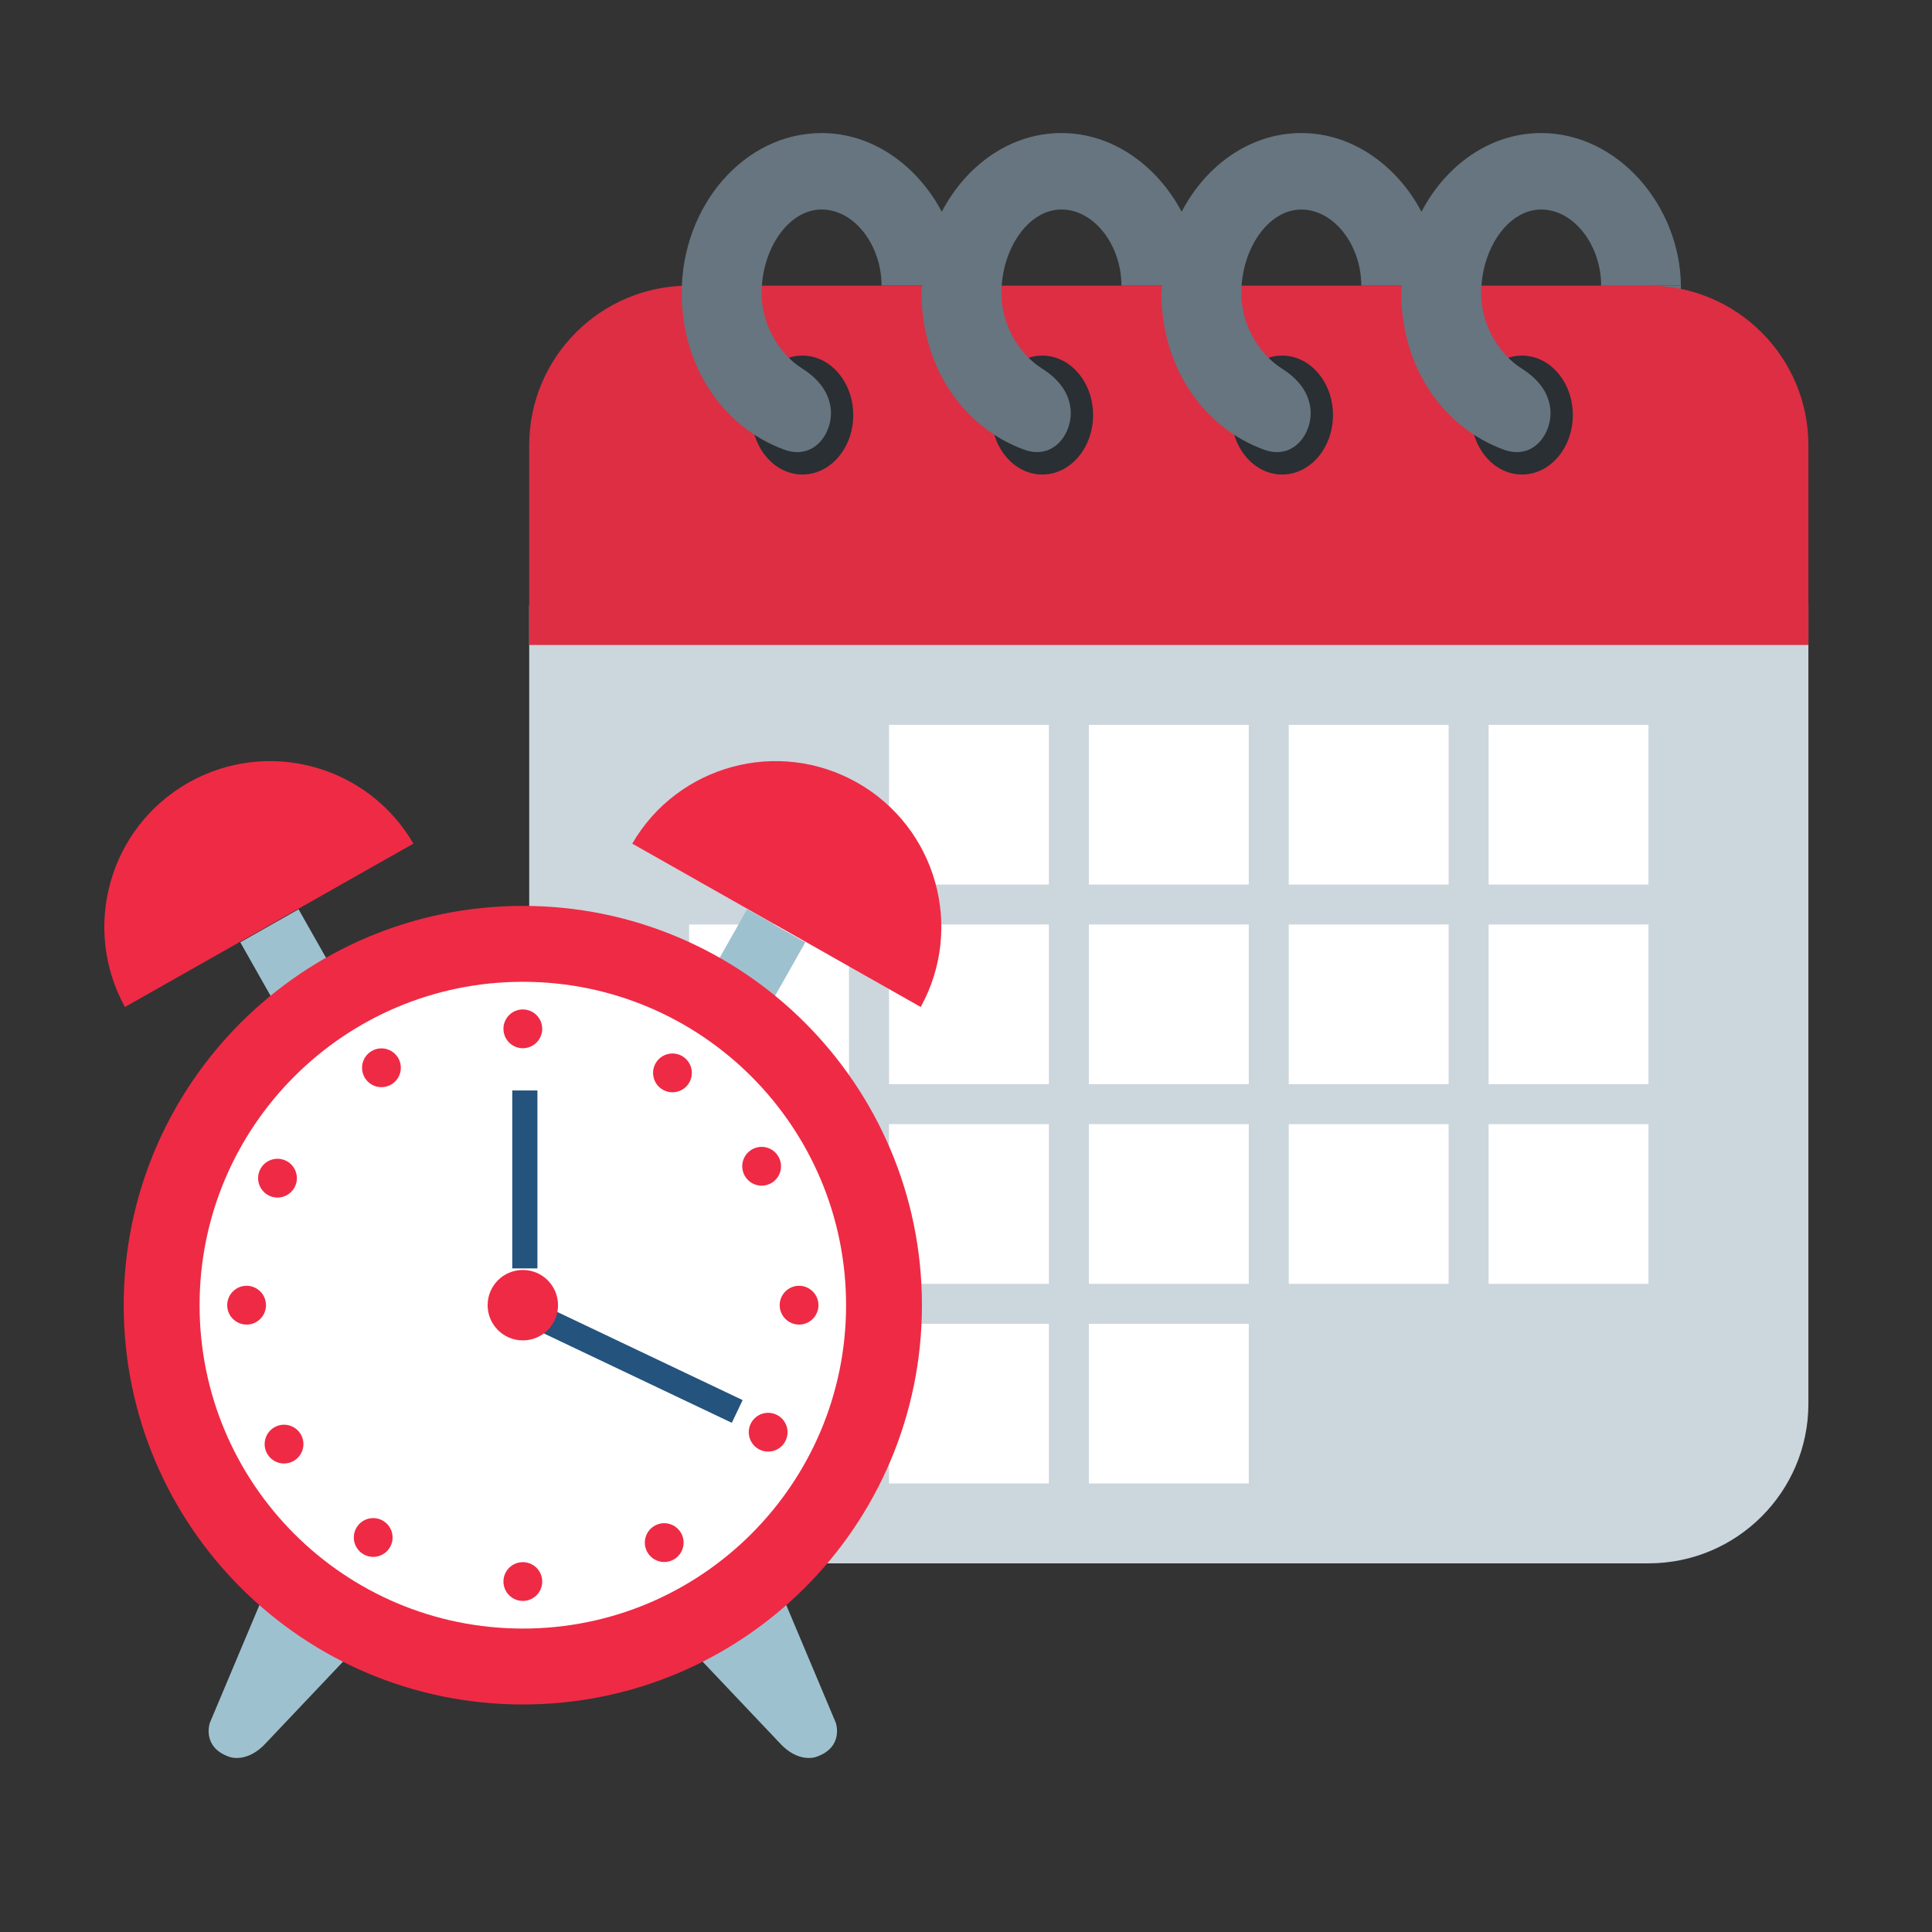 <svg xmlns="http://www.w3.org/2000/svg" xmlns:xlink="http://www.w3.org/1999/xlink" width="1024" viewBox="0 0 768 768" height="1024" preserveAspectRatio="xMidYMid meet"><rect x="0" y="0" width="768" height="768" fill="#333333" stroke="none"/><defs><clipPath id="542c3e33df"><path d="M 210.367 240 L 718.867 240 L 718.867 622 L 210.367 622 Z M 210.367 240 " clip-rule="nonzero"></path></clipPath><clipPath id="9fb35ee0ef"><path d="M 210.367 113 L 718.867 113 L 718.867 257 L 210.367 257 Z M 210.367 113 " clip-rule="nonzero"></path></clipPath><clipPath id="476f59bc5f"><path d="M 66 380 L 383.809 380 L 383.809 701.391 L 66 701.391 Z M 66 380 " clip-rule="nonzero"></path></clipPath></defs><path fill="#66757f" d="M 636.477 113.535 L 668.191 113.535 L 668.191 129.406 L 636.477 129.406 Z M 636.477 113.535 " fill-opacity="1" fill-rule="nonzero"></path><g clip-path="url(#542c3e33df)"><path fill="#ccd6dd" d="M 210.367 240.516 L 210.367 557.965 C 210.367 593.027 238.828 621.457 273.93 621.457 L 655.305 621.457 C 690.406 621.457 718.867 593.027 718.867 557.965 L 718.867 240.516 Z M 210.367 240.516 " fill-opacity="1" fill-rule="nonzero"></path></g><g clip-path="url(#9fb35ee0ef)"><path fill="#dd2e44" d="M 655.305 113.535 L 273.93 113.535 C 238.828 113.535 210.367 141.961 210.367 177.023 L 210.367 256.387 L 718.867 256.387 L 718.867 177.023 C 718.867 141.961 690.406 113.535 655.305 113.535 Z M 655.305 113.535 " fill-opacity="1" fill-rule="nonzero"></path></g><path fill="#292f33" d="M 318.996 188.629 C 307.84 188.629 298.801 178.059 298.801 164.992 C 298.801 151.945 307.84 141.359 318.996 141.359 C 330.137 141.359 339.176 151.945 339.176 164.992 C 339.176 178.043 330.137 188.629 318.996 188.629 Z M 414.34 188.629 C 403.184 188.629 394.145 178.059 394.145 164.992 C 394.145 151.945 403.184 141.359 414.34 141.359 C 425.48 141.359 434.52 151.945 434.52 164.992 C 434.52 178.043 425.48 188.629 414.34 188.629 Z M 509.684 188.629 C 498.527 188.629 489.488 178.059 489.488 164.992 C 489.488 151.945 498.527 141.359 509.684 141.359 C 520.824 141.359 529.879 151.945 529.879 164.992 C 529.863 178.043 520.824 188.629 509.684 188.629 Z M 605.027 188.629 C 593.871 188.629 584.832 178.059 584.832 164.992 C 584.832 151.945 593.871 141.359 605.027 141.359 C 616.168 141.359 625.223 151.945 625.223 164.992 C 625.207 178.043 616.168 188.629 605.027 188.629 Z M 605.027 188.629 " fill-opacity="1" fill-rule="nonzero"></path><path fill="#66757f" d="M 612.641 52.887 C 592.348 52.887 574.773 65.617 565.062 84.156 C 555.434 66.012 537.777 52.887 517.297 52.887 C 497.004 52.887 479.43 65.617 469.719 84.156 C 460.09 66.012 442.434 52.887 421.953 52.887 C 401.66 52.887 384.086 65.617 374.375 84.156 C 364.746 66.012 347.09 52.887 326.609 52.887 C 295.875 52.887 270.992 81.758 270.992 116.457 C 270.992 145.883 287.598 169.961 311.812 178.77 C 323.875 183.137 331.266 171.676 330.23 162.484 C 329.355 154.867 324.289 149.898 318.648 146.328 C 310.941 141.453 302.758 130.328 302.758 116.535 C 302.758 99.012 313.418 83.281 326.594 83.281 C 339.766 83.281 350.43 97.648 350.43 113.52 L 366.574 113.52 C 366.523 114.504 366.32 115.441 366.32 116.441 C 366.32 145.867 382.926 169.945 407.141 178.754 C 419.203 183.121 426.59 171.66 425.559 162.469 C 424.684 154.867 419.617 149.898 413.973 146.328 C 406.27 141.453 398.082 130.328 398.082 116.535 C 398.082 99.012 408.746 83.281 421.918 83.281 C 435.094 83.281 445.789 97.664 445.789 113.535 L 461.934 113.535 C 461.887 114.52 461.68 115.457 461.68 116.457 C 461.68 145.883 478.285 169.961 502.5 178.77 C 514.562 183.137 521.953 171.676 520.918 162.484 C 520.043 154.883 514.977 149.914 509.336 146.344 C 501.629 141.473 493.445 130.344 493.445 116.551 C 493.445 99.027 504.105 83.297 517.281 83.297 C 530.453 83.297 541.133 97.664 541.133 113.535 L 557.277 113.535 C 557.23 114.52 557.023 115.457 557.023 116.457 C 557.023 145.883 573.629 169.961 597.844 178.77 C 609.906 183.137 617.297 171.676 616.262 162.484 C 615.387 154.883 610.32 149.914 604.68 146.344 C 596.973 141.473 588.789 130.344 588.789 116.551 C 588.789 99.027 599.449 83.297 612.625 83.297 C 625.797 83.297 636.477 97.664 636.477 113.535 L 668.191 113.535 C 667.859 81.789 643.148 52.887 612.641 52.887 Z M 612.641 52.887 " fill-opacity="1" fill-rule="nonzero"></path><path fill="#ffffff" d="M 353.383 288.133 L 416.945 288.133 L 416.945 351.621 L 353.383 351.621 Z M 432.836 288.133 L 496.398 288.133 L 496.398 351.621 L 432.836 351.621 Z M 512.289 288.133 L 575.852 288.133 L 575.852 351.621 L 512.289 351.621 Z M 591.742 288.133 L 655.305 288.133 L 655.305 351.621 L 591.742 351.621 Z M 273.93 367.496 L 337.492 367.496 L 337.492 430.984 L 273.93 430.984 Z M 353.383 367.496 L 416.945 367.496 L 416.945 430.984 L 353.383 430.984 Z M 432.836 367.496 L 496.398 367.496 L 496.398 430.984 L 432.836 430.984 Z M 512.289 367.496 L 575.852 367.496 L 575.852 430.984 L 512.289 430.984 Z M 591.742 367.496 L 655.305 367.496 L 655.305 430.984 L 591.742 430.984 Z M 273.93 446.859 L 337.492 446.859 L 337.492 510.348 L 273.93 510.348 Z M 353.383 446.859 L 416.945 446.859 L 416.945 510.348 L 353.383 510.348 Z M 432.836 446.859 L 496.398 446.859 L 496.398 510.348 L 432.836 510.348 Z M 512.289 446.859 L 575.852 446.859 L 575.852 510.348 L 512.289 510.348 Z M 591.742 446.859 L 655.305 446.859 L 655.305 510.348 L 591.742 510.348 Z M 273.93 526.219 L 337.492 526.219 L 337.492 589.711 L 273.93 589.711 Z M 353.383 526.219 L 416.945 526.219 L 416.945 589.711 L 353.383 589.711 Z M 432.836 526.219 L 496.398 526.219 L 496.398 589.711 L 432.836 589.711 Z M 432.836 526.219 " fill-opacity="1" fill-rule="nonzero"></path><path fill="#9ec1cf" d="M 308.613 628.688 L 332.258 684.863 C 332.258 684.863 335.602 694.504 324.543 698.359 C 324.543 698.359 317.395 701.246 309.668 692.578 L 270.863 651.625 L 308.613 628.688 " fill-opacity="1" fill-rule="nonzero"></path><path fill="#9ec1cf" d="M 107.059 628.688 L 83.414 684.863 C 83.414 684.863 80.062 694.504 91.117 698.359 C 91.117 698.359 98.27 701.246 106.004 692.578 L 144.797 651.625 L 107.059 628.688 " fill-opacity="1" fill-rule="nonzero"></path><path fill="#9ec1cf" d="M 274.133 401.836 L 297.293 414.957 L 320.141 374.578 L 296.973 361.465 L 274.133 401.836 " fill-opacity="1" fill-rule="nonzero"></path><path fill="#ef2a45" d="M 251.332 335.355 C 269.445 304.18 309.309 293.305 340.758 311.117 C 372.203 328.926 383.402 368.711 366.004 400.297 L 251.332 335.355 " fill-opacity="1" fill-rule="nonzero"></path><path fill="#9ec1cf" d="M 141.539 401.836 L 118.371 414.957 L 95.523 374.578 L 118.691 361.465 L 141.539 401.836 " fill-opacity="1" fill-rule="nonzero"></path><path fill="#ef2a45" d="M 164.332 335.355 C 146.219 304.18 106.363 293.305 74.906 311.117 C 43.457 328.926 32.27 368.711 49.664 400.297 L 164.332 335.355 " fill-opacity="1" fill-rule="nonzero"></path><path fill="#ef2a45" d="M 366.488 518.836 C 366.488 606.496 295.461 677.555 207.836 677.555 C 120.203 677.555 49.176 606.496 49.176 518.836 C 49.176 431.168 120.203 360.105 207.836 360.105 C 295.461 360.105 366.488 431.168 366.488 518.836 " fill-opacity="1" fill-rule="nonzero"></path><path fill="#ffffff" d="M 336.328 518.836 C 336.328 589.824 278.797 647.379 207.836 647.379 C 136.867 647.379 79.336 589.824 79.336 518.836 C 79.336 447.836 136.867 390.281 207.836 390.281 C 278.797 390.281 336.328 447.836 336.328 518.836 " fill-opacity="1" fill-rule="nonzero"></path><path stroke-linecap="butt" transform="matrix(0.2, 0, 0, -0.2, -216.566, 925.261)" fill="none" stroke-linejoin="miter" d="M 2126.017 2458.922 L 2126.017 2105.239 " stroke="#24537d" stroke-width="50" stroke-opacity="1" stroke-miterlimit="10"></path><g clip-path="url(#476f59bc5f)"><path stroke-linecap="butt" transform="matrix(0.2, 0, 0, -0.2, -216.566, 925.261)" fill="none" stroke-linejoin="miter" d="M 2126.017 2021.639 L 2548.122 1820.915 " stroke="#24537d" stroke-width="50" stroke-opacity="1" stroke-miterlimit="10"></path></g><path fill="#ef2a45" d="M 221.824 518.836 C 221.824 526.566 215.562 532.828 207.836 532.828 C 200.109 532.828 193.84 526.566 193.84 518.836 C 193.84 511.102 200.109 504.832 207.836 504.832 C 215.562 504.832 221.824 511.102 221.824 518.836 " fill-opacity="1" fill-rule="nonzero"></path><path fill="#ef2a45" d="M 215.539 628.688 C 215.539 632.941 212.086 636.395 207.836 636.395 C 203.578 636.395 200.125 632.941 200.125 628.688 C 200.125 624.43 203.578 620.98 207.836 620.98 C 212.086 620.98 215.539 624.43 215.539 628.688 " fill-opacity="1" fill-rule="nonzero"></path><path fill="#ef2a45" d="M 215.539 408.973 C 215.539 413.23 212.086 416.688 207.836 416.688 C 203.578 416.688 200.125 413.23 200.125 408.973 C 200.125 404.723 203.578 401.266 207.836 401.266 C 212.086 401.266 215.539 404.723 215.539 408.973 " fill-opacity="1" fill-rule="nonzero"></path><path fill="#ef2a45" d="M 98.02 526.543 C 93.77 526.543 90.316 523.086 90.316 518.836 C 90.316 514.574 93.77 511.117 98.02 511.117 C 102.277 511.117 105.73 514.574 105.73 518.836 C 105.73 523.086 102.277 526.543 98.02 526.543 " fill-opacity="1" fill-rule="nonzero"></path><path fill="#ef2a45" d="M 317.645 526.543 C 313.387 526.543 309.941 523.086 309.941 518.836 C 309.941 514.574 313.387 511.117 317.645 511.117 C 321.895 511.117 325.348 514.574 325.348 518.836 C 325.348 523.086 321.895 526.543 317.645 526.543 " fill-opacity="1" fill-rule="nonzero"></path><path fill="#ef2a45" d="M 154.836 615.348 C 152.527 618.93 147.754 619.957 144.184 617.656 C 140.602 615.348 139.566 610.582 141.875 607 C 144.184 603.422 148.945 602.391 152.527 604.699 C 156.105 607 157.133 611.777 154.836 615.348 " fill-opacity="1" fill-rule="nonzero"></path><path fill="#ef2a45" d="M 273.789 430.668 C 271.488 434.238 266.715 435.277 263.137 432.969 C 259.566 430.66 258.527 425.895 260.836 422.312 C 263.145 418.73 267.91 417.703 271.488 420.004 C 275.059 422.312 276.098 427.086 273.789 430.668 " fill-opacity="1" fill-rule="nonzero"></path><path fill="#ef2a45" d="M 116.781 580.719 C 113.102 582.855 108.383 581.609 106.246 577.934 C 104.109 574.254 105.355 569.531 109.031 567.395 C 112.711 565.25 117.43 566.5 119.566 570.18 C 121.711 573.863 120.461 578.582 116.781 580.719 " fill-opacity="1" fill-rule="nonzero"></path><path fill="#ef2a45" d="M 306.633 470.273 C 302.953 472.41 298.234 471.164 296.098 467.48 C 293.953 463.805 295.211 459.086 298.883 456.941 C 302.562 454.805 307.281 456.051 309.418 459.734 C 311.562 463.414 310.312 468.137 306.633 470.273 " fill-opacity="1" fill-rule="nonzero"></path><path fill="#ef2a45" d="M 106.77 475.188 C 102.988 473.23 101.512 468.57 103.461 464.797 C 105.418 461.012 110.074 459.539 113.848 461.488 C 117.633 463.445 119.105 468.098 117.156 471.879 C 115.199 475.664 110.543 477.137 106.77 475.188 " fill-opacity="1" fill-rule="nonzero"></path><path fill="#ef2a45" d="M 301.812 576.172 C 298.031 574.215 296.559 569.562 298.508 565.781 C 300.465 561.996 305.121 560.523 308.895 562.48 C 312.676 564.43 314.156 569.09 312.199 572.863 C 310.242 576.648 305.598 578.129 301.812 576.172 " fill-opacity="1" fill-rule="nonzero"></path><path fill="#ef2a45" d="M 145.008 428.406 C 142.824 424.746 144.027 420.012 147.684 417.836 C 151.34 415.656 156.066 416.852 158.25 420.512 C 160.426 424.168 159.23 428.895 155.574 431.082 C 151.918 433.258 147.184 432.055 145.008 428.406 " fill-opacity="1" fill-rule="nonzero"></path><path fill="#ef2a45" d="M 257.414 617.152 C 255.238 613.492 256.438 608.766 260.09 606.59 C 263.746 604.402 268.48 605.605 270.656 609.266 C 272.828 612.922 271.637 617.648 267.98 619.836 C 264.324 622.012 259.598 620.809 257.414 617.152 " fill-opacity="1" fill-rule="nonzero"></path></svg>